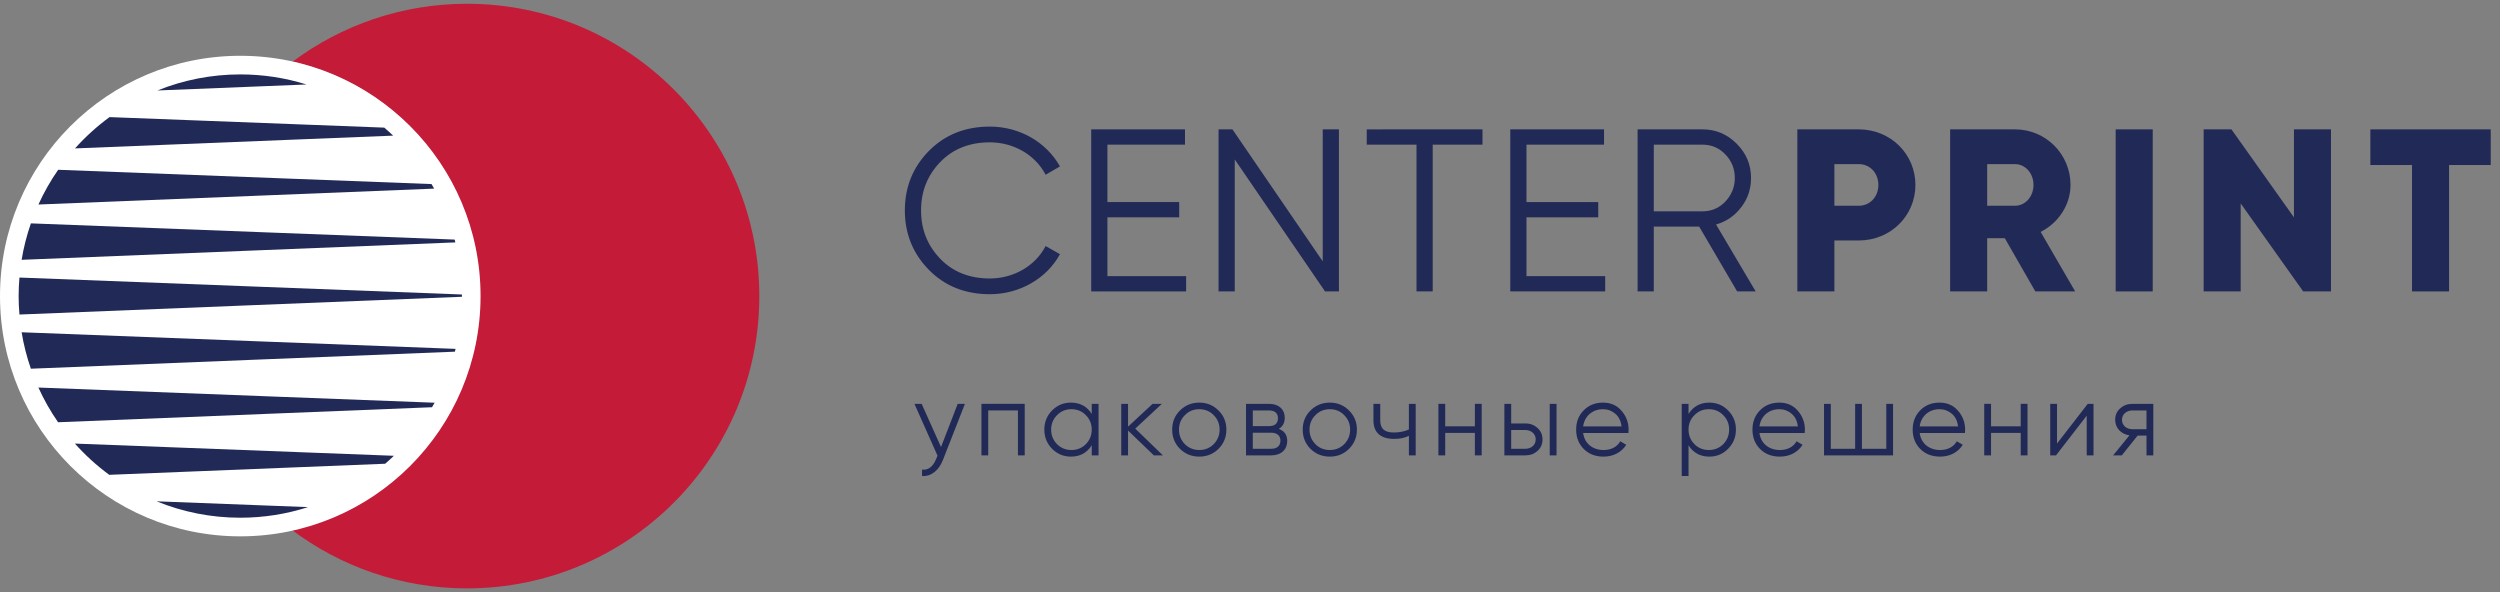 <?xml version="1.0" encoding="UTF-8"?> <!-- Generator: Adobe Illustrator 16.0.0, SVG Export Plug-In . SVG Version: 6.00 Build 0) --> <svg xmlns="http://www.w3.org/2000/svg" xmlns:xlink="http://www.w3.org/1999/xlink" id="Layer_1" x="0px" y="0px" width="338.771px" height="80.25px" viewBox="0 0 338.771 80.25" xml:space="preserve"><rect x="0" y="0" width="338.771" height="80.25" fill="#808080" stroke="none"/> <g> <g> <path fill="#212A57" d="M125.877,36.572c-2.165-2.195-3.263-4.893-3.263-8.062c0-3.168,1.098-5.865,3.263-8.062 c2.165-2.195,4.926-3.293,8.251-3.293c4.047,0,7.654,2.102,9.506,5.395l-1.945,1.131c-1.38-2.668-4.298-4.393-7.561-4.393 c-2.729,0-4.988,0.879-6.714,2.666c-1.726,1.789-2.604,3.953-2.604,6.557c0,2.605,0.878,4.77,2.604,6.557 c1.726,1.789,3.984,2.668,6.714,2.668c3.263,0,6.181-1.727,7.561-4.393l1.945,1.098c-1.788,3.295-5.459,5.428-9.506,5.428 C130.803,39.867,128.042,38.77,125.877,36.572z"></path> <path fill="#212A57" d="M150.065,37.42h10.666v2.07h-12.862V17.529h12.706v2.072h-10.51v7.779h9.726v2.07h-9.726V37.42z"></path> <path fill="#212A57" d="M179.241,17.529h2.196V39.49h-1.883L167.32,21.609V39.49h-2.196V17.529h1.882l12.235,17.883V17.529z"></path> <path fill="#212A57" d="M200.889,17.529v2.072h-6.745V39.49h-2.196V19.602h-6.744v-2.072H200.889z"></path> <path fill="#212A57" d="M206.85,37.42h10.666v2.07h-12.862V17.529h12.706v2.072h-10.51v7.779h9.725v2.07h-9.725V37.42z"></path> <path fill="#212A57" d="M235.398,39.49l-5.146-8.783h-6.148v8.783h-2.196V17.529h8.784c1.819,0,3.356,0.66,4.644,1.945 c1.286,1.287,1.944,2.824,1.944,4.645c0,1.475-0.438,2.822-1.349,3.984c-0.879,1.16-2.008,1.912-3.389,2.32l5.365,9.066H235.398z M224.104,19.602v9.035h6.588c1.224,0,2.259-0.439,3.105-1.318c0.848-0.91,1.286-1.977,1.286-3.199 c0-1.256-0.438-2.322-1.286-3.201c-0.847-0.879-1.882-1.316-3.105-1.316H224.104z"></path> <path fill="#212A57" d="M259.555,25.059c0,4.174-3.356,7.529-7.686,7.529h-3.295v6.902h-5.02V17.529h8.314 C256.198,17.529,259.555,20.887,259.555,25.059z M254.535,25.059c0-1.6-1.129-2.822-2.666-2.822h-3.295v5.646h3.295 C253.406,27.883,254.535,26.66,254.535,25.059z"></path> <path fill="#212A57" d="M271.664,32.275h-2.385v7.215h-5.02V17.529h8.785c4.172,0,7.529,3.357,7.529,7.529 c0,2.699-1.632,5.146-4.048,6.369l4.675,8.062h-5.396L271.664,32.275z M269.279,27.883h3.766c1.38,0,2.51-1.223,2.51-2.824 c0-1.6-1.13-2.822-2.51-2.822h-3.766V27.883z"></path> <path fill="#212A57" d="M291.711,17.529V39.49h-5.02V17.529H291.711z"></path> <path fill="#212A57" d="M315.868,17.529V39.49h-3.765l-8.471-11.922V39.49h-5.02V17.529h3.766l8.47,11.922V17.529H315.868z"></path> <path fill="#212A57" d="M337.515,22.361h-5.646V39.49h-5.02V22.361h-5.647v-4.832h16.313V22.361z"></path> </g> <g> <path fill="#212A57" d="M129.777,54.725h0.979l-2.99,7.627c-0.544,1.382-1.592,2.248-2.82,2.15v-0.866 c0.839,0.098,1.479-0.391,1.914-1.452l0.181-0.434l-3.129-7.025h0.979l2.625,5.853L129.777,54.725z"></path> <path fill="#212A57" d="M138.858,54.725v6.983h-0.922v-6.089h-4.022v6.089h-0.921v-6.983H138.858z"></path> <path fill="#212A57" d="M147.94,54.725h0.922v6.983h-0.922V60.34c-0.642,1.019-1.578,1.536-2.821,1.536 c-0.992,0-1.843-0.349-2.556-1.062c-0.698-0.713-1.048-1.578-1.048-2.598s0.35-1.886,1.048-2.598 c0.713-0.712,1.563-1.062,2.556-1.062c1.243,0,2.18,0.517,2.821,1.536V54.725z M145.189,60.981c0.769,0,1.424-0.265,1.955-0.795 c0.53-0.546,0.796-1.201,0.796-1.97c0-0.768-0.266-1.425-0.796-1.955c-0.531-0.545-1.187-0.811-1.955-0.811 s-1.425,0.266-1.956,0.811c-0.53,0.53-0.795,1.188-0.795,1.955c0,0.769,0.265,1.424,0.795,1.97 C143.765,60.717,144.421,60.981,145.189,60.981z"></path> <path fill="#212A57" d="M157.58,61.708h-1.228l-3.492-3.365v3.365h-0.922v-6.983h0.922v3.087l3.324-3.087h1.256l-3.603,3.353 L157.58,61.708z"></path> <path fill="#212A57" d="M162.514,61.876c-1.02,0-1.9-0.349-2.611-1.047c-0.713-0.713-1.062-1.579-1.062-2.612 s0.35-1.899,1.062-2.598c0.711-0.712,1.592-1.062,2.611-1.062s1.885,0.35,2.598,1.062c0.712,0.698,1.075,1.564,1.075,2.598 s-0.363,1.899-1.075,2.612C164.398,61.527,163.533,61.876,162.514,61.876z M162.514,60.981c0.769,0,1.424-0.265,1.955-0.795 c0.531-0.546,0.797-1.201,0.797-1.97c0-0.768-0.266-1.425-0.797-1.955c-0.531-0.545-1.187-0.811-1.955-0.811 s-1.425,0.266-1.956,0.811c-0.53,0.53-0.795,1.188-0.795,1.955c0,0.769,0.265,1.424,0.795,1.97 C161.089,60.717,161.745,60.981,162.514,60.981z"></path> <path fill="#212A57" d="M174.431,59.754c0,1.131-0.782,1.954-2.192,1.954h-3.394v-6.983h3.114c1.354,0,2.136,0.769,2.136,1.872 c0,0.698-0.265,1.201-0.81,1.522C174.054,58.398,174.431,58.942,174.431,59.754z M169.766,55.619v2.123h2.193 c0.81,0,1.215-0.363,1.215-1.09c0-0.656-0.433-1.033-1.215-1.033H169.766z M172.238,60.814c0.824,0,1.271-0.405,1.271-1.117 c0-0.656-0.446-1.062-1.271-1.062h-2.473v2.179H172.238z"></path> <path fill="#212A57" d="M180.202,61.876c-1.02,0-1.9-0.349-2.612-1.047c-0.712-0.713-1.062-1.579-1.062-2.612 s0.35-1.899,1.062-2.598c0.712-0.712,1.593-1.062,2.612-1.062s1.885,0.35,2.597,1.062c0.713,0.698,1.075,1.564,1.075,2.598 s-0.362,1.899-1.075,2.612C182.087,61.527,181.222,61.876,180.202,61.876z M180.202,60.981c0.768,0,1.424-0.265,1.955-0.795 c0.53-0.546,0.796-1.201,0.796-1.97c0-0.768-0.266-1.425-0.796-1.955c-0.531-0.545-1.188-0.811-1.955-0.811 c-0.769,0-1.426,0.266-1.956,0.811c-0.53,0.53-0.796,1.188-0.796,1.955c0,0.769,0.266,1.424,0.796,1.97 C178.776,60.717,179.434,60.981,180.202,60.981z"></path> <path fill="#212A57" d="M190.918,54.725h0.921v6.983h-0.921v-2.653c-0.546,0.279-1.201,0.419-1.998,0.419 c-1.829,0-2.808-0.853-2.808-2.515v-2.234h0.923v2.234c0,1.174,0.614,1.649,1.857,1.649c0.726,0,1.396-0.14,2.025-0.405V54.725z"></path> <path fill="#212A57" d="M199.858,54.725h0.923v6.983h-0.923v-3.044h-4.021v3.044h-0.922v-6.983h0.922v3.046h4.021V54.725z"></path> <path fill="#212A57" d="M206.691,57.379c0.657,0,1.201,0.21,1.647,0.614c0.462,0.405,0.686,0.922,0.686,1.551 c0,0.628-0.224,1.159-0.686,1.563c-0.446,0.405-0.99,0.601-1.647,0.601h-2.835v-6.983h0.922v2.654H206.691z M206.691,60.814 c0.782,0,1.411-0.503,1.411-1.271c0-0.769-0.629-1.271-1.411-1.271h-1.913v2.541H206.691z M210.001,54.725h0.922v6.983h-0.922 V54.725z"></path> <path fill="#212A57" d="M219.726,55.661c0.643,0.726,0.964,1.592,0.964,2.583c0,0.099-0.014,0.252-0.028,0.434h-6.131 c0.182,1.41,1.285,2.304,2.779,2.304c1.062,0,1.858-0.474,2.249-1.187l0.81,0.476c-0.614,0.991-1.718,1.605-3.072,1.605 c-1.104,0-1.998-0.349-2.682-1.033c-0.685-0.685-1.034-1.564-1.034-2.626c0-1.048,0.336-1.913,1.021-2.611s1.55-1.048,2.625-1.048 C218.26,54.558,219.098,54.92,219.726,55.661z M214.53,57.783h5.21c-0.099-0.739-0.377-1.312-0.853-1.718 c-0.475-0.404-1.033-0.614-1.662-0.614C215.773,55.451,214.712,56.401,214.53,57.783z"></path> <path fill="#212A57" d="M234.172,55.619c0.713,0.712,1.062,1.578,1.062,2.598s-0.35,1.885-1.062,2.598 c-0.698,0.713-1.55,1.062-2.542,1.062c-1.242,0-2.178-0.518-2.82-1.536v4.162h-0.922v-9.777h0.922v1.369 c0.643-1.02,1.578-1.536,2.82-1.536C232.622,54.558,233.474,54.907,234.172,55.619z M231.561,60.981 c0.769,0,1.425-0.265,1.956-0.795c0.529-0.546,0.795-1.201,0.795-1.97c0-0.768-0.266-1.425-0.795-1.955 c-0.531-0.545-1.188-0.811-1.956-0.811s-1.425,0.266-1.955,0.811c-0.531,0.53-0.796,1.188-0.796,1.955 c0,0.769,0.265,1.424,0.796,1.97C230.136,60.717,230.792,60.981,231.561,60.981z"></path> <path fill="#212A57" d="M243.617,55.661c0.643,0.726,0.964,1.592,0.964,2.583c0,0.099-0.014,0.252-0.028,0.434h-6.132 c0.183,1.41,1.285,2.304,2.78,2.304c1.061,0,1.857-0.474,2.249-1.187l0.81,0.476c-0.614,0.991-1.718,1.605-3.073,1.605 c-1.104,0-1.997-0.349-2.682-1.033c-0.684-0.685-1.033-1.564-1.033-2.626c0-1.048,0.336-1.913,1.02-2.611 c0.686-0.698,1.551-1.048,2.626-1.048C242.15,54.558,242.989,54.92,243.617,55.661z M238.421,57.783h5.211 c-0.099-0.739-0.377-1.312-0.853-1.718c-0.475-0.404-1.034-0.614-1.662-0.614C239.665,55.451,238.604,56.401,238.421,57.783z"></path> <path fill="#212A57" d="M255.604,54.725h0.922v6.983h-9.357v-6.983h0.921v6.09h3.297v-6.09h0.921v6.09h3.297V54.725z"></path> <path fill="#212A57" d="M265.329,55.661c0.643,0.726,0.964,1.592,0.964,2.583c0,0.099-0.014,0.252-0.028,0.434h-6.131 c0.182,1.41,1.285,2.304,2.779,2.304c1.062,0,1.857-0.474,2.249-1.187l0.81,0.476c-0.614,0.991-1.718,1.605-3.072,1.605 c-1.104,0-1.998-0.349-2.682-1.033s-1.033-1.564-1.033-2.626c0-1.048,0.335-1.913,1.019-2.611 c0.686-0.698,1.551-1.048,2.626-1.048C263.862,54.558,264.701,54.92,265.329,55.661z M260.134,57.783h5.21 c-0.099-0.739-0.377-1.312-0.853-1.718c-0.475-0.404-1.033-0.614-1.662-0.614C261.377,55.451,260.315,56.401,260.134,57.783z"></path> <path fill="#212A57" d="M273.824,54.725h0.922v6.983h-0.922v-3.044h-4.022v3.044h-0.922v-6.983h0.922v3.046h4.022V54.725z"></path> <path fill="#212A57" d="M282.906,54.725h0.782v6.983h-0.922v-5.377l-4.162,5.377h-0.782v-6.983h0.922v5.377L282.906,54.725z"></path> <path fill="#212A57" d="M291.792,54.725v6.983h-0.923v-2.681h-1.2l-2.15,2.681h-1.174l2.207-2.71 c-1.117-0.167-1.928-0.99-1.928-2.108c0-0.628,0.223-1.146,0.67-1.55c0.461-0.405,1.007-0.615,1.662-0.615H291.792z M290.869,58.161v-2.542h-1.913c-0.781,0-1.411,0.503-1.411,1.271c0,0.769,0.63,1.271,1.411,1.271H290.869z"></path> </g> </g> <g> <path fill="#C41B38" d="M63.284,0.511c-8.854,0-17.018,2.918-23.613,7.828c14.482,3.274,25.3,16.21,25.3,31.682 c0,15.543-10.917,28.529-25.5,31.729c6.629,5.001,14.87,7.979,23.813,7.979c21.876,0,39.609-17.733,39.609-39.609 C102.894,18.244,85.16,0.511,63.284,0.511z"></path> </g> <circle fill="#FFFFFF" cx="32.56" cy="40.119" r="32.56"></circle> <g> <path fill="#212A57" d="M2.93,35.207l58.774-2.359c-0.031-0.128-0.062-0.256-0.096-0.383L4.186,30.268 C3.633,31.857,3.21,33.508,2.93,35.207z"></path> <path fill="#212A57" d="M5.207,27.713l53.624-2.153c-0.115-0.208-0.234-0.412-0.354-0.617L7.881,23.006 C6.854,24.483,5.959,26.058,5.207,27.713z"></path> <path fill="#212A57" d="M14.843,15.869c-1.705,1.248-3.272,2.67-4.679,4.241l43.109-1.73c-0.391-0.372-0.791-0.734-1.201-1.086 L14.843,15.869z"></path> <path fill="#212A57" d="M32.56,10.083c-3.969,0-7.755,0.777-11.224,2.177l20.199-0.812C38.701,10.562,35.687,10.083,32.56,10.083z"></path> <path fill="#212A57" d="M2.523,40.119c0,0.844,0.044,1.677,0.112,2.503l59.958-2.407c0-0.032,0.002-0.063,0.002-0.096 c0-0.071-0.005-0.142-0.005-0.214L2.636,37.61C2.567,38.438,2.523,39.273,2.523,40.119z"></path> <path fill="#212A57" d="M4.182,49.963l57.46-2.308c0.033-0.125,0.059-0.253,0.09-0.38l-58.803-2.25 C3.208,46.724,3.631,48.373,4.182,49.963z"></path> <path fill="#212A57" d="M7.87,57.218l50.672-2.035c0.118-0.203,0.238-0.406,0.352-0.612L5.202,52.515 C5.952,54.168,6.845,55.741,7.87,57.218z"></path> <path fill="#212A57" d="M14.804,64.342l37.389-1.501c0.404-0.35,0.799-0.709,1.184-1.079l-43.23-1.654 C11.546,61.676,13.106,63.096,14.804,64.342z"></path> <path fill="#212A57" d="M32.56,70.156c3.205,0,6.29-0.508,9.187-1.437l-20.527-0.786C24.719,69.362,28.546,70.156,32.56,70.156z"></path> </g> </svg> 